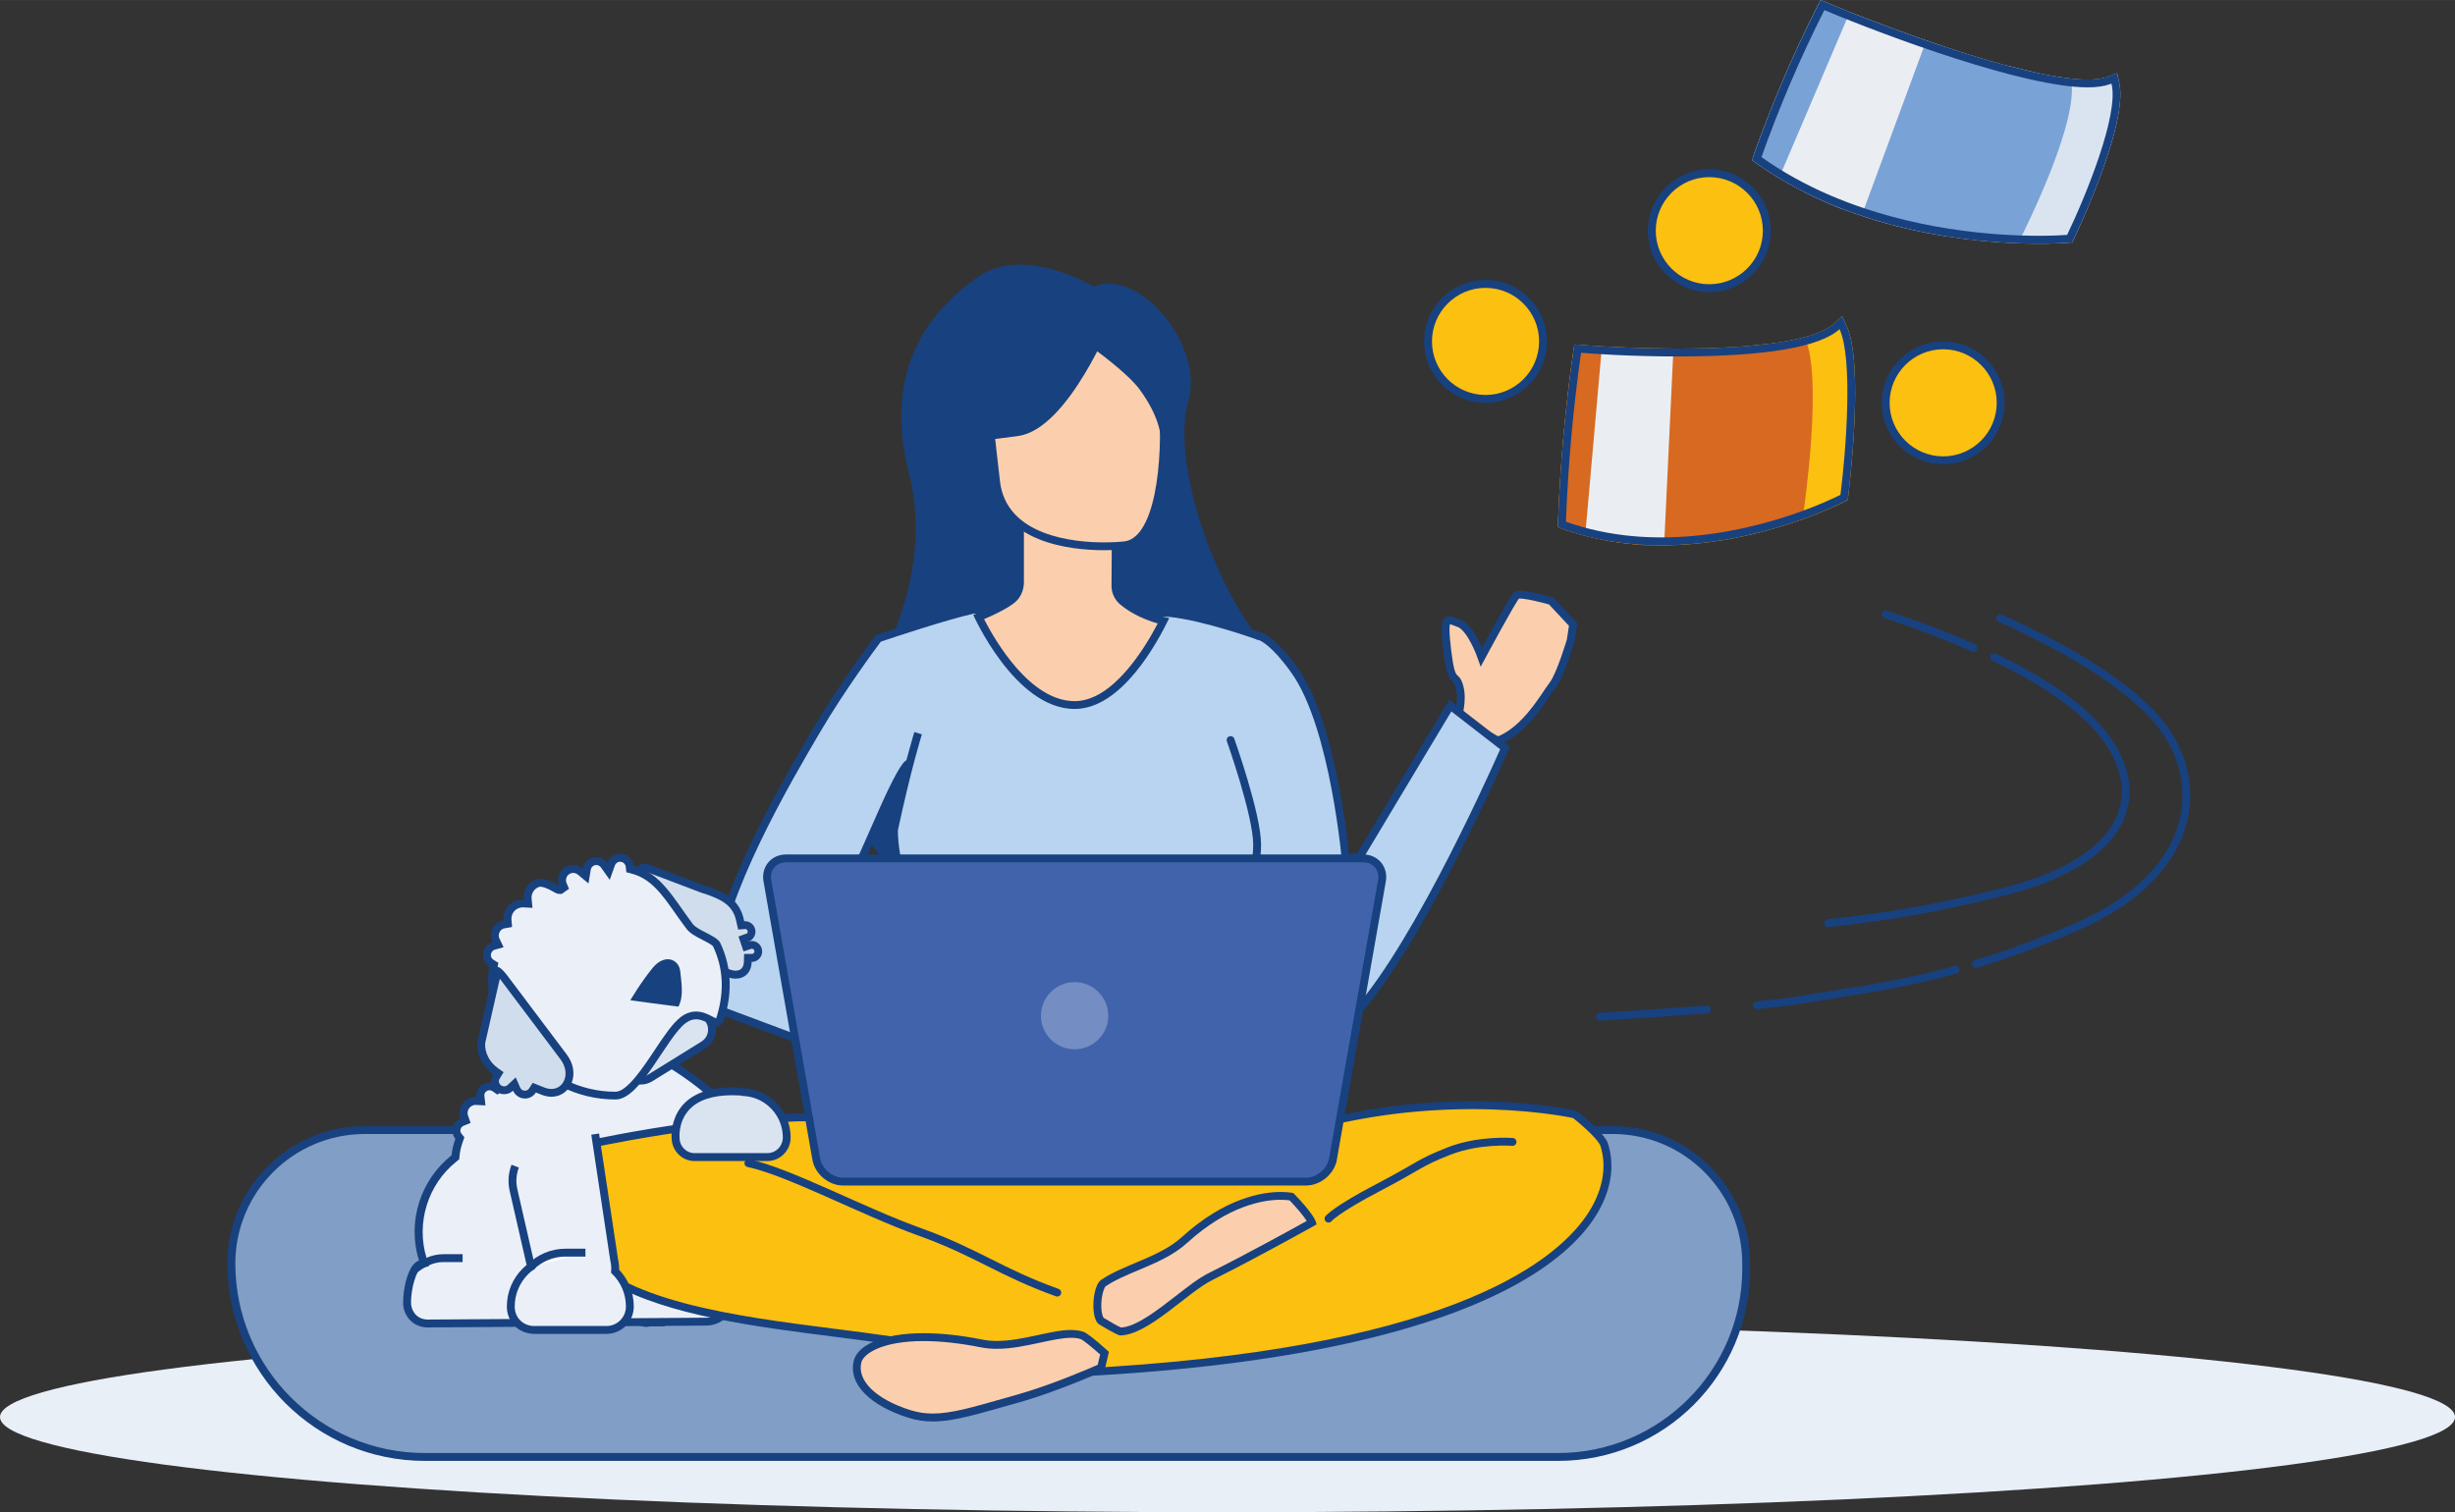 <?xml version="1.0" encoding="UTF-8"?>
<svg id="Ebene_2" data-name="Ebene 2" xmlns="http://www.w3.org/2000/svg" width="165.1mm" height="101.72mm" viewBox="0 0 468 288.33">
  <rect x="0" y="0" width="468" height="288.33" fill="#333333" stroke="none"/>
  <defs>
    <style>
      .cls-1 {
        fill: #eaeef2;
      }

      .cls-1, .cls-2, .cls-3, .cls-4, .cls-5, .cls-6, .cls-7, .cls-8, .cls-9, .cls-10, .cls-11, .cls-12, .cls-13, .cls-14 {
        stroke-width: 0px;
      }

      .cls-15, .cls-16, .cls-17, .cls-18, .cls-19, .cls-20, .cls-21, .cls-22, .cls-23 {
        stroke: #18417f;
        stroke-width: 1.5px;
      }

      .cls-15, .cls-16, .cls-17, .cls-19, .cls-20, .cls-21, .cls-22, .cls-23 {
        stroke-miterlimit: 10;
      }

      .cls-15, .cls-10 {
        fill: #b9d4f0;
      }

      .cls-2 {
        fill: #d0dded;
      }

      .cls-16 {
        fill: #b8cde6;
      }

      .cls-3 {
        fill: #e9eff7;
      }

      .cls-17, .cls-18, .cls-22 {
        fill: none;
      }

      .cls-18, .cls-22 {
        stroke-linecap: round;
      }

      .cls-19, .cls-4, .cls-6 {
        fill: #ebf0f8;
      }

      .cls-4 {
        opacity: .3;
      }

      .cls-20 {
        fill: #4163ac;
      }

      .cls-5 {
        fill: #fcc010;
      }

      .cls-7 {
        fill: #dae4f1;
      }

      .cls-8 {
        fill: #18417f;
      }

      .cls-9, .cls-23 {
        fill: #fbcfad;
      }

      .cls-11 {
        fill: #809ec6;
      }

      .cls-21 {
        fill: #fbfcfd;
      }

      .cls-12 {
        fill: #d76921;
      }

      .cls-13 {
        fill: #79a3d7;
      }

      .cls-14 {
        fill: #fff;
      }
    </style>
  </defs>
  <g id="Text-Bild">
    <g id="Ebene_74" data-name="Ebene 74">
      <g>
        <ellipse class="cls-3" cx="234" cy="270.18" rx="234" ry="18.15"/>
        <g>
          <g id="Kissen">
            <path class="cls-11" d="M81.01,277.8c-20.35,0-36.9-16.56-36.9-36.9,0-14.02,11.41-25.43,25.43-25.43h237.92c14.02,0,25.43,11.41,25.43,25.43v1.04c0,19.77-16.09,35.86-35.86,35.86H81.01Z"/>
            <path class="cls-8" d="M307.45,216.21c13.61,0,24.68,11.07,24.68,24.68v1.04c0,19.36-15.75,35.11-35.11,35.11H81.01c-19.94,0-36.15-16.22-36.15-36.15,0-13.61,11.07-24.68,24.68-24.68h237.92M307.45,214.71H69.54c-14.46,0-26.18,11.72-26.18,26.18h0c0,20.8,16.86,37.65,37.65,37.65h216.01c20.22,0,36.61-16.39,36.61-36.61v-1.04c0-14.46-11.72-26.18-26.18-26.18h0Z"/>
          </g>
          <g id="Geld">
            <g id="Geldschein_1" data-name="Geldschein 1">
              <path class="cls-7" d="M334.3,29.63l-.31.89.93.68c2.56,1.8,5.31,3.49,8.24,5,1.66.88,3.42,1.72,5.23,2.49,1.09.47,2.2.91,3.31,1.33,21.03,7.95,41.63,6.33,42.54,6.27l.78-.06.31-.63c.42-.9,10.46-21.89,8.67-29.81l-.4-1.84-1.83.69c-5.75,2.15-22.15-2.55-36.02-7.44-3.11-1.08-6.08-2.18-8.8-3.23-3.37-1.27-6.3-2.44-8.52-3.39l-1.36-.56-.56,1.06c-4.66,9.21-8.77,18.82-12.22,28.55Z"/>
              <path class="cls-13" d="M334.3,29.63l-.31.89.93.68c2.56,1.8,5.31,3.49,8.24,5,1.66.88,3.42,1.72,5.23,2.49,1.09.47,2.16,1.04,3.31,1.33,20.8,5.27,25.03,4.87,25.94,4.81l7.6.5c.42-.9,11.33-22.35,9.54-30.27l-5.37-.9-5.9-1.46c-5.91-1.14-3.9-.62-17.77-5.51-3.11-1.08-6.08-2.18-8.8-3.23-3.37-1.27-6.3-2.44-8.52-3.39l-1.36-.56-.56,1.06c-4.66,9.21-8.77,18.82-12.22,28.55Z"/>
              <path class="cls-1" d="M352.35,2.96l-13.02,30.53c1.66.88,2.9,1.67,4.71,2.45,1.09.47,10.09,3.77,11.2,4.19l11.75-31.82c-3.11-1.08-11.93-4.3-14.64-5.35Z"/>
              <path class="cls-8" d="M347.78,1.92l.07.03c12.1,5.08,38.14,14.7,50.1,14.7,1.79,0,3.21-.21,4.34-.63l.22-.08.04.17c1.34,5.9-4.92,21.23-8.49,28.67-.44.03-2.39.17-5.41.17-8.12,0-24.07-1-39.67-7.67-4.79-2.05-9.23-4.52-13.19-7.33,3.39-9.55,7.42-18.98,11.99-28.03M347.07,0l-.55,1.09c-4.66,9.21-8.77,18.81-12.21,28.53l-.32.9.92.66c4.05,2.87,8.58,5.39,13.47,7.49h0c15.83,6.77,31.98,7.79,40.25,7.79,3.29,0,5.34-.16,5.61-.18l.78-.07.29-.61c.43-.89,10.47-21.9,8.68-29.81l-.42-1.84-1.83.68c-.98.37-2.28.53-3.81.53-12.01,0-38.97-10.15-49.52-14.58l-1.36-.57h0Z"/>
            </g>
            <g id="Geldschein_1-2" data-name="Geldschein 1">
              <path class="cls-5" d="M297.01,99.51l-.03.99.96.36c2.61.92,5.36,1.66,8.2,2.17,1.62.31,3.31.54,5.03.7,1.04.09,2.08.16,3.12.2,19.69.74,36.57-7.9,37.32-8.27l.63-.33.09-.73c.12-1.03,3.15-25.37-.38-32.65l-.81-1.7-1.36,1.31c-4.27,4.1-19.25,5.02-32.14,4.88-2.89-.01-5.66-.09-8.21-.21-3.15-.12-5.92-.28-8.02-.47l-1.29-.09-.19,1.25c-1.54,10.76-2.52,21.74-2.92,32.6Z"/>
              <path class="cls-12" d="M297.01,99.51l-.03.99.96.36c2.61.92,5.36,1.66,8.2,2.17,1.62.31,3.31.54,5.03.7,1.04.09,2.08.3,3.12.2,18.81-1.85,22.26-3.69,23.01-4.06l6.5-2.09c.12-1.03,3.77-26.12.23-33.4l-4.73.94-5.33.56c-5.25.88-3.44.71-16.33.57-2.89-.01-5.66-.09-8.21-.21-3.15-.12-5.92-.28-8.02-.47l-1.29-.09-.19,1.25c-1.54,10.76-2.52,21.74-2.92,32.6Z"/>
              <path class="cls-1" d="M305.31,66.8l-3.08,34.84c1.62.31,2.86.68,4.58.83,1.04.09,9.43.31,10.48.35l1.69-35.69c-2.89-.01-11.11-.22-13.66-.33Z"/>
              <path class="cls-8" d="M350.68,62.76c2.58,5.66,1.25,23.04.17,31.58-1.23.63-16.23,8.12-34.12,8.12-1.84,0-3.67-.08-5.44-.24-4.48-.4-8.78-1.33-12.77-2.75.39-10.74,1.36-21.57,2.88-32.21,2.18.18,9.4.7,18.35.7,16.73,0,27.13-1.75,30.92-5.2M351.13,60.26l-1.36,1.3c-4.04,3.87-17.66,4.9-30.02,4.9-7.3,0-14.16-.36-18.35-.7l-1.28-.11-.18,1.28c-1.55,10.76-2.53,21.72-2.92,32.58l-.04,1,.94.34c4.13,1.48,8.58,2.45,13.23,2.86h0c1.88.17,3.74.25,5.57.25,18.63,0,34.16-7.95,34.87-8.32l.64-.33.09-.71c.13-1.03,3.16-25.38-.38-32.65l-.82-1.69h0Z"/>
            </g>
            <g id="Münze">
              <path class="cls-5" d="M370.43,87.76c-6.04,0-10.96-4.92-10.96-10.96s4.92-10.96,10.96-10.96,10.96,4.92,10.96,10.96-4.92,10.96-10.96,10.96Z"/>
              <path class="cls-8" d="M370.43,66.59c5.63,0,10.21,4.58,10.21,10.21s-4.58,10.21-10.21,10.21-10.21-4.58-10.21-10.21,4.58-10.21,10.21-10.21M370.43,65.09c-6.47,0-11.71,5.24-11.71,11.71s5.24,11.71,11.71,11.71,11.71-5.24,11.71-11.71-5.24-11.71-11.71-11.71h0Z"/>
            </g>
            <g id="Münze-2" data-name="Münze">
              <path class="cls-5" d="M325.85,54.94c-6.04,0-10.96-4.92-10.96-10.96s4.92-10.96,10.96-10.96,10.96,4.92,10.96,10.96-4.92,10.96-10.96,10.96Z"/>
              <path class="cls-8" d="M325.85,33.77c5.63,0,10.21,4.58,10.21,10.21s-4.58,10.21-10.21,10.21-10.21-4.58-10.21-10.21,4.58-10.21,10.21-10.21M325.85,32.27c-6.47,0-11.71,5.24-11.71,11.71s5.24,11.71,11.71,11.71,11.71-5.24,11.71-11.71-5.24-11.71-11.71-11.71h0Z"/>
            </g>
            <g id="Münze-3" data-name="Münze">
              <path class="cls-5" d="M283.19,76.05c-6.04,0-10.96-4.92-10.96-10.96s4.92-10.96,10.96-10.96,10.96,4.92,10.96,10.96-4.92,10.96-10.96,10.96Z"/>
              <path class="cls-8" d="M283.19,54.88c5.63,0,10.21,4.58,10.21,10.21s-4.58,10.21-10.21,10.21-10.21-4.58-10.21-10.21,4.58-10.21,10.21-10.21M283.19,53.38c-6.47,0-11.71,5.24-11.71,11.71s5.24,11.71,11.71,11.71,11.71-5.24,11.71-11.71-5.24-11.71-11.71-11.71h0Z"/>
            </g>
          </g>
          <g id="Person-Sitz-1">
            <g>
              <path class="cls-16" d="M111.11,211.44h13.42c3.74,0,6.77,3.03,6.77,6.77v30.01c0,1.11-.9,2-2,2h-9.81c-5.73,0-10.38-4.65-10.38-10.38v-26.4c0-1.11.9-2,2-2Z" transform="translate(159.11 488.17) rotate(-161.09)"/>
              <g>
                <path class="cls-6" d="M81.37,252.35c-2.71-.14-3.76-2.4-3.78-3.8-.06-3.05,1.08-7.09,2.48-7.47l.75-.2-.23-.75c-2.17-6.98.23-14.73,5.96-19.28l.25-.2.03-.32c.08-.94.31-1.93.68-2.95l.15-.4-.27-.33c-.18-.22-.4-.6-.4-1.09,0-.71.43-1.35,1.09-1.62l.67-.27-.24-.68c-.1-.27-.14-.53-.14-.77,0-1.27,1.03-2.31,2.31-2.31.03,0,.08.01.12.02l.89.05-.1-.88c-.02-.13-.02-.17-.02-.21,0-.96.78-1.75,1.75-1.75.35,0,.7.11.99.31l.48.33.44-.38c4.65-4,9.69-6.79,12.27-8.1,2.03-1.03,4.22-1.55,6.5-1.55,3.12,0,6.46.96,9.94,2.84,3.38,1.83,8.23,4.77,12.13,8.37l.52.48.51-.5c.37-.36.85-.56,1.37-.56,1.08,0,1.96.88,1.96,1.96,0,.28-.06.55-.18.82l-.37.81.86.23c.86.23,1.47,1,1.47,1.89,0,.57-.25,1-.47,1.25l-.31.37.2.43c.79,1.7,1.19,3.38,1.19,4.98,0,7.46-3.48,13.47-10.07,17.38l-1.01.6.97.66c6.12,4.17,6.78,5.88,6.78,6.42v.89c0,2.71-2.2,4.91-4.91,4.91l-53.2.35Z"/>
                <path class="cls-8" d="M113.99,198.51c2.99,0,6.21.92,9.59,2.75,4.8,2.6,8.94,5.45,11.98,8.26l1.05.97,1.02-.99c.23-.22.53-.35.84-.35.67,0,1.21.54,1.21,1.21,0,.17-.04.34-.11.5l-.75,1.62,1.73.45c.53.14.91.62.91,1.16,0,.35-.16.61-.29.77l-.61.73.4.86c.75,1.62,1.12,3.15,1.12,4.67,0,7.18-3.36,12.97-9.71,16.74l-2.03,1.2,1.95,1.33c6.26,4.26,6.45,5.75,6.46,5.8v.89c0,2.3-1.87,4.16-4.17,4.16l-53.17.35c-2.46-.14-3.04-2.25-3.05-3.06-.06-3.13,1.17-6.53,1.92-6.73l1.51-.4-.46-1.49c-2.08-6.69.22-14.11,5.71-18.47l.5-.4.06-.64c.08-.88.29-1.8.64-2.76l.29-.8-.54-.66c-.11-.13-.23-.34-.23-.62,0-.41.25-.77.62-.92l1.33-.54-.48-1.36c-.07-.19-.1-.36-.1-.52,0-.84.67-1.52,1.5-1.56.05,0,.1.01.14.01l1.78.09-.21-1.77v-.1s-.02-.02-.02-.02c0-.55.45-1,1-1,.25,0,.45.1.56.18l.95.66.88-.76c4.59-3.95,9.57-6.71,12.12-8,1.93-.97,4-1.47,6.17-1.47M113.99,197.01c-2.31,0-4.61.5-6.84,1.63-3.88,1.96-8.5,4.82-12.43,8.2-.4-.28-.89-.45-1.42-.45-1.38,0-2.5,1.12-2.5,2.5,0,.1.02.2.03.3-.06,0-.11-.02-.16-.02-1.69,0-3.06,1.37-3.06,3.06,0,.36.07.7.19,1.02-.92.37-1.56,1.26-1.56,2.31,0,.6.22,1.14.57,1.57-.38,1.04-.63,2.08-.72,3.13-5.87,4.66-8.55,12.58-6.21,20.09-2.01.54-3.09,5.26-3.03,8.21.03,1.79,1.37,4.39,4.52,4.53l53.21-.35c3.13,0,5.66-2.54,5.66-5.66v-.89c0-1.6-2.83-4.13-7.11-7.04,6.38-3.79,10.44-9.89,10.44-18.03,0-1.83-.47-3.6-1.26-5.3.39-.47.64-1.07.64-1.73,0-1.26-.86-2.31-2.02-2.61.16-.34.25-.72.25-1.13,0-1.5-1.21-2.71-2.71-2.71-.74,0-1.4.3-1.89.77-3.73-3.44-8.34-6.34-12.28-8.47-3.32-1.8-6.82-2.93-10.3-2.93h0Z"/>
              </g>
              <path class="cls-17" d="M78.92,242.13c1.6-1.22,3.41-2.25,5.58-2.25h3.69"/>
            </g>
            <g id="Beine">
              <g>
                <path class="cls-5" d="M202.85,261.76c-8.26,0-15.64-1.98-22.14-3.72-3.77-1.01-7.32-1.96-10.74-2.47-3.47-.52-7.1-.98-10.93-1.47-19.34-2.47-41.26-5.27-49.69-16.43-3.1-4.11-4.17-9.01-3.26-14.98.13-.87,2-2.76,3.36-3.9,2.23-.51,25.71-5.79,46.21-5.79,8.25,0,15,.85,20.07,2.52l1.85.61c9.86,3.29,16.99,5.67,30.11,6.31,1.94.1,3.81.15,5.56.15,11.27,0,18.9-1.93,29.03-5.49,12.14-4.24,25.06-6.38,38.41-6.38,10.88,0,18.35,1.49,19.51,1.74,2,1.55,5.2,4.42,5.65,5.83,1.39,4.4.37,9.39-2.87,14.04-6.58,9.46-27.99,25.85-97.52,29.37-.87.04-1.73.06-2.58.06Z"/>
                <path class="cls-8" d="M280.68,209.97v1.5c10.38,0,17.62,1.37,19.18,1.69,2.32,1.82,4.92,4.31,5.25,5.36,1.31,4.17.33,8.93-2.77,13.39-6.5,9.34-27.73,25.54-96.94,29.05-.84.04-1.7.06-2.55.06-8.16,0-15.49-1.96-21.94-3.7-3.79-1.02-7.36-1.98-10.82-2.49-3.48-.52-7.11-.98-10.95-1.47-19.19-2.45-40.95-5.23-49.19-16.14-2.97-3.94-3.99-8.66-3.12-14.41.12-.54,1.49-2.08,2.96-3.33,3.06-.7,25.9-5.73,45.87-5.73,8.17,0,14.84.84,19.83,2.48l1.85.61c9.92,3.31,17.09,5.7,30.31,6.35,1.95.1,3.83.15,5.6.15,11.38,0,19.07-1.94,29.27-5.53,12.06-4.21,24.9-6.34,38.17-6.34v-1.5M280.68,209.97c-10.46,0-24.13,1.36-38.66,6.43-10.04,3.53-17.68,5.44-28.78,5.44-1.75,0-3.58-.05-5.52-.14-13.83-.68-21.09-3.35-31.76-6.89-5.65-1.87-12.8-2.56-20.31-2.56-21.78,0-46.55,5.85-46.55,5.85,0,0-3.51,2.89-3.76,4.48-4.33,28.53,36.91,29.62,64.52,33.74,9.35,1.39,19.9,6.2,32.99,6.2.86,0,1.74-.02,2.62-.07,88.23-4.46,105.54-30.19,101.07-44.39-.7-2.21-6.04-6.3-6.04-6.3,0,0-7.8-1.79-19.83-1.79h0Z"/>
              </g>
              <path class="cls-18" d="M201.55,246.45c-10.83-3.87-15.32-7.66-26.13-11.54-11.01-3.94-25-11.49-32.75-13.14"/>
              <path class="cls-18" d="M253.26,232.35s1.32-1.67,9.43-5.91c8.11-4.23,7.67-4.67,13.49-6.96s12.16-1.76,12.16-1.76"/>
              <g>
                <path class="cls-9" d="M213.62,253.87c-.45-.1-2.24-1.1-3.67-1.98-.34-.2-.71-1.11-.76-2.63-.07-2.2.54-4.19,1.13-4.59,1.8-1.23,4.03-2.17,6.39-3.16,3.23-1.36,6.57-2.77,9.09-5.07,8.05-7.32,14.97-8.42,18.38-8.42,1,0,1.7.1,2.02.15,1.7,1.72,3.48,3.87,3.92,4.92-2.18,1.22-11.26,6.27-19.36,10.32-1.79.89-3.89,2.53-6.12,4.26-3.68,2.86-7.86,6.11-11.01,6.21Z"/>
                <path class="cls-8" d="M244.18,228.76h0c.75,0,1.31.06,1.65.1,1.38,1.42,2.66,2.96,3.27,3.93-2.97,1.65-11.24,6.22-18.68,9.94-1.85.92-3.99,2.58-6.25,4.34-3.55,2.76-7.57,5.88-10.44,6.04-.54-.2-2.1-1.08-3.36-1.86-.17-.21-.49-1.16-.42-2.81.08-1.79.58-2.97.8-3.17,1.73-1.19,3.93-2.11,6.26-3.09,3.29-1.39,6.69-2.82,9.3-5.21,7.86-7.15,14.57-8.22,17.88-8.22M244.18,227.26c-3.54,0-10.66,1.13-18.89,8.61-4.23,3.86-11.03,5.18-15.4,8.17-1.67,1.14-2.07,7.45-.34,8.48,0,0,3.4,2.1,4.03,2.1,0,0,0,0,0,0,5.36-.12,12.77-8.2,17.5-10.55,9.36-4.68,19.88-10.61,19.88-10.61-.03-1.62-4.41-5.99-4.41-5.99,0,0-.86-.21-2.39-.21h0Z"/>
              </g>
              <g>
                <path class="cls-9" d="M177.83,270.27c-1.55,0-3.01-.22-4.47-.69-7.1-2.23-10.88-6.08-9.86-10.03.59-2.29,4.71-4.6,12.57-4.6,3.3,0,7.01.41,11.02,1.21.92.18,1.87.27,2.93.27,2.71,0,5.45-.59,8.1-1.16,2.23-.48,4.34-.94,6.09-.94.82,0,1.49.1,2.07.3.63.22,2.77,2.02,4.26,3.37l-.64,2.76c-1.68.74-9.33,4.06-15.78,5.87l-2.8.79c-6,1.71-9.97,2.84-13.5,2.84,0,0,0,0,0,0Z"/>
                <path class="cls-8" d="M204.22,255.07c.73,0,1.33.08,1.81.25.5.21,2.18,1.58,3.69,2.93l-.46,1.97c-2.19.96-9.3,3.99-15.34,5.68-.98.28-1.92.54-2.81.8-5.94,1.69-9.87,2.81-13.3,2.81-1.49,0-2.84-.21-4.25-.65-6.58-2.07-10.25-5.65-9.35-9.13.42-1.62,3.92-4.04,11.85-4.04,3.25,0,6.91.4,10.88,1.19.96.19,1.97.29,3.08.29,2.8,0,5.57-.6,8.26-1.18,2.19-.47,4.26-.92,5.93-.92M204.22,253.57c-3.89,0-9.22,2.1-14.19,2.1-.95,0-1.88-.08-2.78-.26-4.3-.86-8.02-1.22-11.17-1.22-8.27,0-12.62,2.51-13.3,5.17-1.18,4.58,3.22,8.69,10.36,10.94,1.57.5,3.1.72,4.7.72,4.17,0,8.89-1.52,16.51-3.66,7.4-2.08,16.22-6.06,16.22-6.06l.82-3.55s-3.72-3.43-4.84-3.82c-.69-.24-1.47-.34-2.32-.34h0Z"/>
              </g>
            </g>
            <g>
              <path class="cls-19" d="M98.21,222.34c-.54,1.4-.68,2.98-.32,4.55l3.34,14.61c-.39.27-.76.59-1.09.92-1.71,1.71-2.77,4.08-2.77,6.68s1.99,4.47,4.47,4.47h13.77c2.46,0,4.46-1.99,4.46-4.47,0-2.63-1.07-5-2.81-6.72.05-.7-.01-1.42-.18-2.15l-3.62-24"/>
              <path class="cls-21" d="M101.12,241.6c1.71-1.71,4.08-2.77,6.69-2.77h3.79"/>
            </g>
            <g>
              <path class="cls-7" d="M132.43,220.61c-.98,0-1.89-.39-2.58-1.08-.68-.7-1.06-1.63-1.06-2.62-.04-.63-.09-3.59,2.1-5.9,1.84-1.95,4.77-2.93,8.72-2.93.57,0,1.17.02,1.78.06l.24.09h.12c4.62.23,8.24,4.03,8.25,8.65,0,1-.39,1.94-1.09,2.65-.7.7-1.64,1.09-2.63,1.09h-13.83Z"/>
              <path class="cls-8" d="M139.6,208.82c.52,0,1.07.02,1.62.05h.03s.22.09.22.09h.23c4.22.21,7.53,3.68,7.53,7.91,0,.8-.31,1.55-.87,2.12-.56.56-1.31.87-2.1.87h-13.83c-.78,0-1.5-.31-2.04-.86-.55-.56-.85-1.3-.85-2.1v-.06s0-.04,0-.04c-.03-.51-.08-3.19,1.9-5.28,1.69-1.79,4.44-2.7,8.17-2.7M139.6,207.32c-12.39,0-11.57,9.48-11.57,9.59,0,2.45,1.94,4.46,4.39,4.46h13.83c2.47,0,4.48-2.02,4.47-4.49,0-5.04-3.97-9.16-8.96-9.4l-.23-.08c-.68-.05-1.33-.07-1.94-.07h0Z"/>
            </g>
            <path id="Haare" class="cls-8" d="M208.44,54.66s-13.15-8.23-22.32-1.67c-9.16,6.56-17.78,17.65-12.87,37.12,4.53,17.94-3.55,33.24-9.88,45.46-6.33,12.22-.4,47.23,49.25,34.32,49.65-12.91,33.52-38.53,25.19-51.13-8.33-12.61-14.22-32.27-11.25-42.48,2.97-10.21-9.26-25.39-18.13-21.61Z"/>
            <g id="Oberkörper">
              <path class="cls-23" d="M299.45,121.95l.44-2.88-4.19-4.49s-5.9-1.7-6.61-1.07-6.68,11.75-6.68,11.75c0,0-1.94-5.56-4.25-6.41s-3.11-1.9-2.26,5.26c.82,6.89,1.53,4.03,2.3,6.76.78,2.73-.35,6.06-.35,6.06l7.7,4.29c5.41-2.06,8.92-8.65,10.5-10.68,1.41-1.82,3.42-8.57,3.42-8.57Z"/>
              <g>
                <path class="cls-10" d="M210.37,224.68c-.76,0-1.51-.02-2.24-.06-11.72-.65-30.54-7.5-32.8-8.34-2.16-3.27-2.14-5.41-1.57-9.4l.08-.6-36.69-13.72c-.28-1.14-1.07-4.72-.89-7.82.81-13.92,13.94-36.22,19.54-45.75,4.68-7.95,10.65-15.99,11.63-17.29,1.7-.57,12.86-4.33,18.17-5.47l37.27.62c6.72.67,16.83,4.32,16.93,4.36l.1.04h.11s2.38.4,6.79,6.6c7.61,10.65,9.83,36.83,9.85,37.09l.19,2.33,19.63-32.74,10.44,8.1c-2.14,4.87-18.49,41.5-30.47,52.65-.36.34-1.74.67-4.02.67-1.9,0-3.33-.24-3.74-.39-6.08-11.33-8.26-19.9-9.02-25.09l-1.49.15c.24,4.21.61,10.63,1.1,19.35.46,8.11,1.35,13.23,2.01,16.97.99,5.7,1.38,7.9-1.02,12.56-2.36.69-18.12,5.17-29.9,5.17ZM172.93,145.69q-.72,0-4.96,9.61c-3.79,8.61-9.52,21.63-12.85,26.63l-.18.28.08.35c.12.49.25.99,19.1,11.17l1.06.57.05-1.2c.03-.71.05-1.44.07-2.21.03-1.76-.22-6.2-.55-11.83-.6-10.35-1.42-24.52-1.04-32.58l.03-.62-.69-.17h-.09Z"/>
                <path class="cls-8" d="M185.67,116.99l37.12.61c6.68.68,16.65,4.28,16.75,4.31l.09.12.28-.02c.38.12,2.55,1.03,6.28,6.28,7.49,10.48,9.69,36.45,9.71,36.72l.38,4.65,2.4-4.01,17.99-30.01,9.31,7.22c-2.89,6.53-18.55,41.15-30.04,51.85-.17.13-1.19.49-3.52.49-1.52,0-2.69-.16-3.22-.28-5.89-11.05-8.03-19.4-8.78-24.51-.23-4.02-.35-5.99-.35-5.99l-2.99-.07c-.01.09-.24,2.31.35,6.37.24,4.21.61,10.61,1.09,19.29.46,8.15,1.36,13.3,2.01,17.05.94,5.4,1.31,7.56-.8,11.8-3.17.92-18.12,5.05-29.38,5.05-.76,0-1.5-.02-2.19-.06-11.29-.63-29.28-7.08-32.35-8.21-1.56-2.43-1.81-4.17-1.55-6.81l2.84,1.06,1.72.64.29-1.82,1.99-12.67.17-1.05-.94-.5s-1.77-.94-4.33-2.33c.01-.42.02-.85.03-1.28.04-1.79-.22-6.25-.55-11.89-.6-10.33-1.42-24.48-1.04-32.5l.06-1.24-1.2-.29-.18-.04h-.18q-1.22,0-5.65,10.07c-3.78,8.59-9.49,21.56-12.79,26.51l-.37.58.16.64c.21.86.32,1.3,18.64,11.2-.23,4.71-.72,8.06-1.12,10.79l-34.01-12.72c-.32-1.39-.94-4.5-.78-7.21.8-13.74,13.86-35.93,19.44-45.41,4.48-7.6,10.14-15.29,11.45-17.03,2.26-.76,12.68-4.24,17.78-5.36M185.53,115.49c-5.79,1.23-18.55,5.59-18.55,5.59,0,0-6.65,8.76-11.82,17.55-7.68,13.04-18.88,32.9-19.65,46.08-.23,3.9,1.01,8.43,1.01,8.43l36.49,13.64c.44-3.11,1.19-7.24,1.45-13.72-7.1-3.83-18.98-10.33-18.72-10.71,5.38-8.07,16.54-35.91,17.19-35.91,0,0,0,0,0,0-.59,12.48,1.69,39.5,1.59,44.43-.02.76-.04,1.49-.07,2.19,3.01,1.63,5.16,2.77,5.16,2.77l-1.99,12.67-4.62-1.73c-.59,4.18-.63,6.49,1.83,10.12,0,0,20.56,7.77,33.25,8.47.74.04,1.5.06,2.28.06,12.97,0,30.42-5.29,30.42-5.29,4.39-8.34.42-9.58-.75-30.2-.49-8.73-.85-15.15-1.1-19.36-.58-3.96-.35-6.06-.35-6.06,0,0,.12,1.99.35,6.06.77,5.33,3,14.02,9.17,25.48.19.36,2.23.65,4.32.65,1.9,0,3.84-.24,4.53-.87,13.04-12.14,30.88-53.44,30.88-53.44l-11.57-8.97-18.86,31.46s-2.17-26.52-9.99-37.47c-4.81-6.76-7.36-6.91-7.36-6.91,0,0-10.22-3.72-17.18-4.4l-37.36-.62h0Z"/>
              </g>
              <path class="cls-23" d="M200.84,212.77l2.86-.56,2.81-5.47-1.23-6.59-8.52-.16-4.8-2.15s4.57-3.7,4.6-6.17c.02-2.46.73-3.57-5.72-.35-6.21,3.1-3.27,2.8-5.58,4.45-2.3,1.66-5.82,1.72-5.82,1.72l-1.43,8.7c3.77,4.39,11.15,5.46,13.6,6.26,2.19.71,9.22.31,9.22.31Z"/>
              <path class="cls-22" d="M234.59,141.1s5.06,14.23,5.06,19.94-2.53,9.42-2.53,9.42"/>
              <path class="cls-15" d="M174.51,182.28c-1.46-12.02-4.12-17.82-4.09-24.07,2.52-11.78,4.6-18.42,4.6-18.42"/>
              <line class="cls-22" x1="258.24" y1="163.3" x2="255.21" y2="170.21"/>
              <polygon class="cls-14" points="172.49 193.08 176.93 195.5 174.48 206.27 170.42 204.75 172.49 193.08"/>
            </g>
            <g>
              <g>
                <path class="cls-7" d="M122.16,206.03c-1.19,0-2.27-.6-2.9-1.61l-3.3-5.32c-.48-.77-.63-1.69-.42-2.57.21-.89.75-1.64,1.52-2.12l10.18-6.31c.54-.33,1.16-.51,1.79-.51,1.19,0,2.27.6,2.9,1.61l3.3,5.32c.99,1.6.5,3.7-1.1,4.69l-10.18,6.31c-.54.33-1.16.51-1.79.51Z"/>
                <path class="cls-8" d="M129.03,188.34h0c.93,0,1.77.47,2.26,1.26l3.3,5.32c.77,1.25.39,2.89-.86,3.66l-10.18,6.31c-.42.26-.9.4-1.4.4-.93,0-1.77-.47-2.26-1.26l-3.3-5.32c-.37-.6-.49-1.32-.33-2.01.16-.69.58-1.28,1.19-1.65l10.18-6.31c.42-.26.9-.4,1.4-.4M129.03,186.84c-.75,0-1.5.2-2.19.62l-10.18,6.31c-1.95,1.21-2.55,3.77-1.34,5.72l3.3,5.32c.79,1.27,2.15,1.97,3.54,1.97.75,0,1.5-.2,2.19-.62l10.18-6.31c1.95-1.21,2.55-3.77,1.34-5.72l-3.3-5.32c-.79-1.27-2.15-1.97-3.54-1.97h0Z"/>
              </g>
              <g>
                <path class="cls-2" d="M140.22,185.83c-1.48,0-3.11-1-4.38-2.68l-8.5-11.29c-1.46-1.94-3.92-4.48-5.88-5.47h0s.04-.17.26-.4c.33-.34.82-.57,1.24-.57.12,0,.25.02.36.05l10.6,4.03c3.61,1.14,6.4,2.31,7.17,6.1l.17.84s.67-.05.67-.05c.62,0,1.09.34,1.26.84.19.56-.04,1.18-.55,1.47-.11.02-.18.04-.25.06l-.7.24.46,1.42.73-.2c.13-.04.26-.07.4-.07.53,0,1.01.34,1.18.85.11.31.08.65-.06.95-.15.3-.4.52-.72.63-.11.04-.25.06-.4.06h-.73l-.02.73c-.04,1.54-.91,2.46-2.32,2.46Z"/>
                <path class="cls-8" d="M122.98,166.17s.07,0,.11.01l10.59,4.02.04.02h.04c3.98,1.27,5.99,2.42,6.62,5.53l.04.19.3,1.29,1.32-.1c.18,0,.39.1.47.33.07.21,0,.41-.14.53-.06.02-.12.03-.18.05l-1.41.52.48,1.42.48,1.42,1.42-.48c.05-.02.1-.03.16-.03.18,0,.39.1.47.34.06.17,0,.31-.03.38-.03.07-.12.19-.28.25-.02,0-.07.02-.16.02h-1.47s-.04,1.46-.04,1.46c-.03,1.13-.57,1.73-1.57,1.73s-2.46-.62-3.78-2.38l-8.49-11.29c-1.02-1.36-3.16-3.79-5.26-5.18.09-.04.19-.06.29-.06M122.98,164.67c-1.57,0-2.98,1.81-1.84,2.39,1.91.97,4.32,3.54,5.62,5.26l8.49,11.29c1.53,2.03,3.41,2.98,4.97,2.98,1.7,0,3.02-1.12,3.07-3.19h.01c.21,0,.43-.03.64-.1,1.04-.35,1.6-1.48,1.25-2.53-.28-.83-1.06-1.36-1.89-1.36-.21,0-.43.03-.64.1v-.04c.12-.04.25-.06.37-.12.8-.47,1.19-1.45.88-2.36-.28-.83-1.06-1.35-1.89-1.35-.05,0-.1,0-.15,0l-.04-.19c-.84-4.13-3.9-5.47-7.64-6.65l-10.64-4.04c-.2-.06-.39-.09-.59-.09h0Z"/>
              </g>
              <g>
                <path class="cls-6" d="M117.25,208.9c-6.76,0-13.4-3.25-17.34-8.47-4.16-5.53-6.82-9.59-5.99-15.46.01-.08.04-.16.06-.23.03-.1.05-.19.07-.29l.11-.52-.45-.28c-.27-.16-.62-.46-.79-.97-.16-.47-.12-.97.1-1.41s.6-.77,1.06-.93l-.11.03.88-.22-.3-.85-.05-.1s-.05-.09-.06-.14c-.39-1.15.23-2.4,1.38-2.78.05-.02.1-.02.15-.03l.16-.02.68-.12-.06-.69c-.12-1.36.69-2.61,1.97-3.04.29-.1.6-.15.92-.15h.16s.87.05.87.05l-.09-.87c-.14-1.37.68-2.63,1.97-3.07.11-.04.25-.06.41-.06.73,0,1.76.39,3.08,1.17.22.13.35.2.56.2h1.1l-.41-1.05-.05-.11c-.38-1.13.22-2.34,1.34-2.72.22-.07.45-.11.67-.11.5,0,.99.18,1.38.5l1.01.84.21-1.3c.11-.68.58-1.24,1.22-1.46.19-.06.38-.1.58-.1.6,0,1.16.29,1.51.79l.83,1.18.49-1.36c.19-.54.61-.96,1.14-1.14.19-.06.39-.1.59-.1.79,0,1.5.51,1.75,1.26.04.12.07.25.08.4l.06.51.5.13c3.96,1.05,6.1,4.09,8.81,7.94.65.93,1.33,1.89,2.06,2.86.56.75,1.63,1.29,2.77,1.87.96.49,2.15,1.1,2.39,1.62,1.99,4.25,2.26,8.71.81,13.66-.11.36-.39,1.21-.72,1.21-.27,0-.74-.25-1.2-.49-.77-.4-1.72-.9-2.83-.9-.85,0-1.67.3-2.44.88-1.5,1.13-3.12,3.56-4.83,6.13-2.57,3.87-5.49,8.26-8.06,8.27h-.1Z"/>
                <path class="cls-8" d="M118.2,164.29c.47,0,.89.3,1.04.75.02.07.04.14.05.23l.11,1.03,1,.26c3.69.98,5.77,3.92,8.39,7.65.66.93,1.33,1.9,2.08,2.88.67.88,1.81,1.47,3.02,2.09.69.36,1.86.95,2.05,1.27,1.91,4.07,2.16,8.37.77,13.13-.08.28-.16.46-.21.59-.19-.09-.45-.22-.63-.32-.79-.42-1.88-.99-3.18-.99-1.01,0-1.99.35-2.89,1.03-1.6,1.21-3.25,3.69-5,6.32-2.22,3.35-5.27,7.93-7.44,7.94h-.1c-6.53,0-12.94-3.13-16.74-8.17-4.04-5.38-6.64-9.32-5.85-14.9,0-.05.02-.09.04-.14.03-.11.06-.23.09-.34l.21-1.03-.9-.55c-.16-.1-.37-.28-.47-.57-.19-.56.1-1.16.63-1.37h.01s1.72-.48,1.72-.48l-.76-1.61-.05-.11-.03-.05c-.12-.37-.1-.76.07-1.1.17-.33.45-.59.79-.71h.05c.06-.02.13-.02.19-.04l1.36-.24-.12-1.37c-.09-1.01.51-1.94,1.47-2.26.21-.07.44-.11.68-.11.04,0,.08,0,.12,0l1.74.09-.17-1.73c-.1-1.02.5-1.96,1.47-2.28.01,0,.06-.02.17-.02.41,0,1.2.18,2.7,1.06.26.15.52.31.94.31h.48s.39-.28.39-.28l.98-.69-.46-1.11s-.04-.09-.06-.14c-.21-.71.18-1.47.89-1.71.14-.05.29-.07.43-.07.32,0,.64.12.9.33l2.02,1.68.42-2.59c.07-.41.34-.74.72-.87.11-.04.23-.06.34-.06.35,0,.69.18.9.47l1.67,2.36.97-2.72c.12-.33.36-.57.67-.68.11-.04.23-.06.35-.06M118.2,162.79c-.28,0-.56.04-.83.14-.78.26-1.35.87-1.61,1.59-.49-.69-1.28-1.11-2.12-1.11-.27,0-.55.04-.82.14-.94.32-1.57,1.13-1.72,2.04-.52-.43-1.17-.68-1.86-.68-.3,0-.61.05-.91.15-1.51.51-2.32,2.15-1.81,3.66.02.06.06.12.08.18,0,0,0,0,0,0-.06,0-2.08-1.37-3.64-1.37-.23,0-.45.03-.65.1-1.66.56-2.65,2.18-2.48,3.85-.06,0-.13,0-.2,0-.39,0-.78.06-1.16.19-1.65.56-2.63,2.16-2.48,3.82-.14.02-.28.03-.41.08-1.54.52-2.37,2.19-1.85,3.73.04.11.1.22.15.32-.01,0-.02,0-.03,0-1.36.46-2.09,1.93-1.63,3.29.2.6.61,1.07,1.11,1.37-.04.19-.11.37-.14.57-.88,6.24,2.04,10.58,6.14,16.01,3.92,5.21,10.59,8.77,17.93,8.77.04,0,.07,0,.11,0,4.8-.02,9.67-11.81,13.33-14.56.71-.53,1.37-.73,1.99-.73,1.66,0,2.99,1.39,4.03,1.39.57,0,1.05-.43,1.44-1.75,1.56-5.32,1.13-9.98-.85-14.19-.66-1.4-4.25-2.32-5.24-3.62-3.77-5.02-6.05-9.69-11.28-11.08-.02-.19-.06-.37-.12-.55-.37-1.08-1.38-1.77-2.46-1.77h0Z"/>
              </g>
              <path class="cls-8" d="M129.68,185.22c.25,2.41.67,4.8-.36,6.71-1.05-.11-9.16-1.22-9.16-1.22,0,0,1.98-3.39,4.25-6.16,2.27-2.77,5.01-1.74,5.27.67Z"/>
              <g>
                <path class="cls-2" d="M100.06,208.72c-.69,0-1.31-.41-1.59-1.05l-.42-.97-.78.72c-.19.17-.4.3-.63.38-.18.06-.37.09-.56.09-.75,0-1.41-.48-1.65-1.18-.16-.48-.1-1.02.18-1.47l.37-.6-.58-.41c-1.82-1.29-2.87-3.44-2.68-5.48l2.87-12.61c.06-.59.15-.88.21-1,.16.09.57.38,1.29,1.34l11.32,15.04c1.19,1.58,1.46,3.49.71,4.98-.59,1.18-1.72,1.89-3.02,1.89-.54,0-1.1-.12-1.67-.34l-1.61-.64-.33.52c-.15.24-.43.56-.9.72-.18.06-.36.09-.55.09Z"/>
                <path class="cls-8" d="M95.27,186.61c.07.09.15.19.24.3l11.32,15.04c1.03,1.37,1.27,2.94.64,4.2-.47.94-1.32,1.47-2.35,1.47-.44,0-.91-.1-1.39-.29l-1.03-.41-1.15-.46-.67,1.04c-.09.14-.25.32-.51.41-.1.03-.21.05-.31.05-.39,0-.74-.24-.9-.6l-.84-1.94-1.55,1.44c-.11.1-.23.17-.35.22-.1.03-.21.05-.32.05-.42,0-.8-.27-.94-.67-.13-.37.01-.68.11-.83l.74-1.2-1.15-.82c-1.55-1.1-2.5-2.98-2.37-4.71l2.79-12.29M94.73,184.34c-.45,0-.75.5-.85,1.62l-2.88,12.71c-.22,2.36,1.02,4.77,2.99,6.16-.38.61-.5,1.37-.25,2.1.35,1.04,1.32,1.69,2.36,1.69.26,0,.53-.04.8-.13.35-.12.64-.3.9-.54.4.92,1.31,1.5,2.28,1.5.26,0,.53-.04.79-.13.56-.19,1-.56,1.29-1.02l1.03.41c.68.27,1.33.4,1.94.4,3.62,0,5.67-4.4,2.9-8.07l-11.32-15.04c-.8-1.07-1.48-1.67-1.97-1.67h0Z"/>
              </g>
            </g>
            <g>
              <g>
                <path class="cls-9" d="M204.86,134.43c-9.5,0-16.7-13.5-18.31-16.78,1.37-.55,4.28-1.78,6.16-3.16,1.08-.75,1.73-2.05,1.73-3.47v-11.61h18.27l-.07,12.22c-.02,1.15.46,2.24,1.32,3,2.7,2.29,6.16,3.36,7.83,3.76-2.72,5.44-9.04,16.04-16.93,16.04Z"/>
                <path class="cls-8" d="M211.96,100.16l-.07,11.44c-.03,1.38.55,2.69,1.6,3.6,2.38,2.02,5.31,3.12,7.21,3.67-2.59,4.96-8.66,14.81-15.84,14.81-8.5,0-15.18-11.56-17.27-15.64,1.54-.65,3.92-1.73,5.54-2.92,1.29-.9,2.06-2.43,2.06-4.09v-10.86h16.77M213.47,98.66h-19.78v12.36c0,1.14-.52,2.23-1.42,2.86-2.42,1.77-6.74,3.35-6.74,3.35,0,0,7.95,17.94,19.33,17.94,8.96,0,15.78-12.66,18.03-17.32,0,0-4.94-.83-8.43-3.8-.7-.61-1.09-1.49-1.07-2.43l.08-12.97h0Z"/>
              </g>
              <g>
                <path class="cls-9" d="M210.42,104.16c-5.79,0-19.38-1.21-20.56-12.46-.14-1.31-.29-2.58-.43-3.81l-.03-.29c-1.45-12.37-2.41-20.55,11.22-22.77,2.48-.4,4.76-.61,6.77-.61,9.26,0,12.02,4.22,13.5,8.35,1.36,3.81,1.9,21.84-2.58,28.62-1.16,1.76-2.56,2.69-4.16,2.79-.3.03-1.69.17-3.72.17Z"/>
                <path class="cls-8" d="M207.38,64.98c8.8,0,11.41,3.97,12.8,7.86,1.33,3.73,1.87,21.34-2.5,27.96-1.02,1.55-2.23,2.37-3.58,2.45h-.04s-.03,0-.03,0c-.25.03-1.6.16-3.6.16-5.58,0-18.7-1.15-19.82-11.79-.14-1.33-.29-2.62-.44-3.86l-.03-.24c-1.45-12.37-2.33-19.83,10.59-21.94,2.44-.4,4.68-.6,6.65-.6M207.38,63.48c-2.05,0-4.37.21-6.89.62-14.34,2.34-13.29,11.25-11.84,23.59.15,1.31.31,2.68.46,4.08,1.25,11.85,15.31,13.13,21.31,13.13h0c2.23,0,3.7-.16,3.77-.17,1.83-.11,3.45-1.16,4.74-3.12,4.69-7.1,4.1-25.27,2.66-29.29-1.47-4.12-4.42-8.85-14.21-8.85h0Z"/>
              </g>
              <path class="cls-8" d="M212.08,60.74s-8.39,20.99-17.91,22.37c-11.54,1.68-14.2.89-14.2.89,0,0,5.19-7.21,6.88-17.11.5-2.92,2.51-5.36,5.3-6.34,7.84-2.77,15.2-6.17,19.93.19Z"/>
              <path class="cls-8" d="M208.5,66.49s6.43,4.61,8.73,7.74c3.96,5.38,4.5,9.49,4.16,12.95,0,0,3.71-16.49-2.36-22.46-6.43-6.33-10.53,1.77-10.53,1.77Z"/>
            </g>
            <g id="Laptop">
              <path class="cls-20" d="M254.1,221.01c-.41,2.33-2.71,4.27-5.1,4.27h-88.31c-2.37,0-4.65-1.93-5.08-4.27l-9.32-53.07c-.42-2.34,1.19-4.28,3.58-4.28h109.99c2.39,0,3.99,1.94,3.58,4.28l-9.34,53.07Z"/>
              <path class="cls-4" d="M211.27,193.66c0,3.54-2.87,6.4-6.41,6.4s-6.42-2.86-6.42-6.4,2.88-6.41,6.42-6.41,6.41,2.87,6.41,6.41Z"/>
            </g>
          </g>
          <g id="Swoosh">
            <path class="cls-22" d="M325.37,192.47c-6.34.49-13.49.97-20.38,1.39"/>
            <path class="cls-22" d="M372.81,184.9c-12.17,3.34-21.61,4.34-29.5,5.73-1.88.33-4.81.68-8.41,1.03"/>
            <path class="cls-22" d="M381.29,117.86c11.2,5.05,22.18,11.23,28.83,18.17,10.89,11.34,9.97,30.16-14.28,40.68-7.04,3.06-13.39,5.33-19.15,7.07"/>
            <path class="cls-22" d="M368.94,172.96c-7.77,1.52-14.51,2.44-20.43,3.06"/>
            <path class="cls-22" d="M380.15,125.31c7.62,3.65,14.37,7.83,18.84,12.48,10.89,11.34,8.82,25.67-16.8,32.17-4.73,1.2-9.14,2.18-13.26,2.99"/>
            <path class="cls-22" d="M359.45,117.11c5.58,1.87,11.32,4.01,16.76,6.4"/>
          </g>
        </g>
      </g>
    </g>
  </g>
</svg>